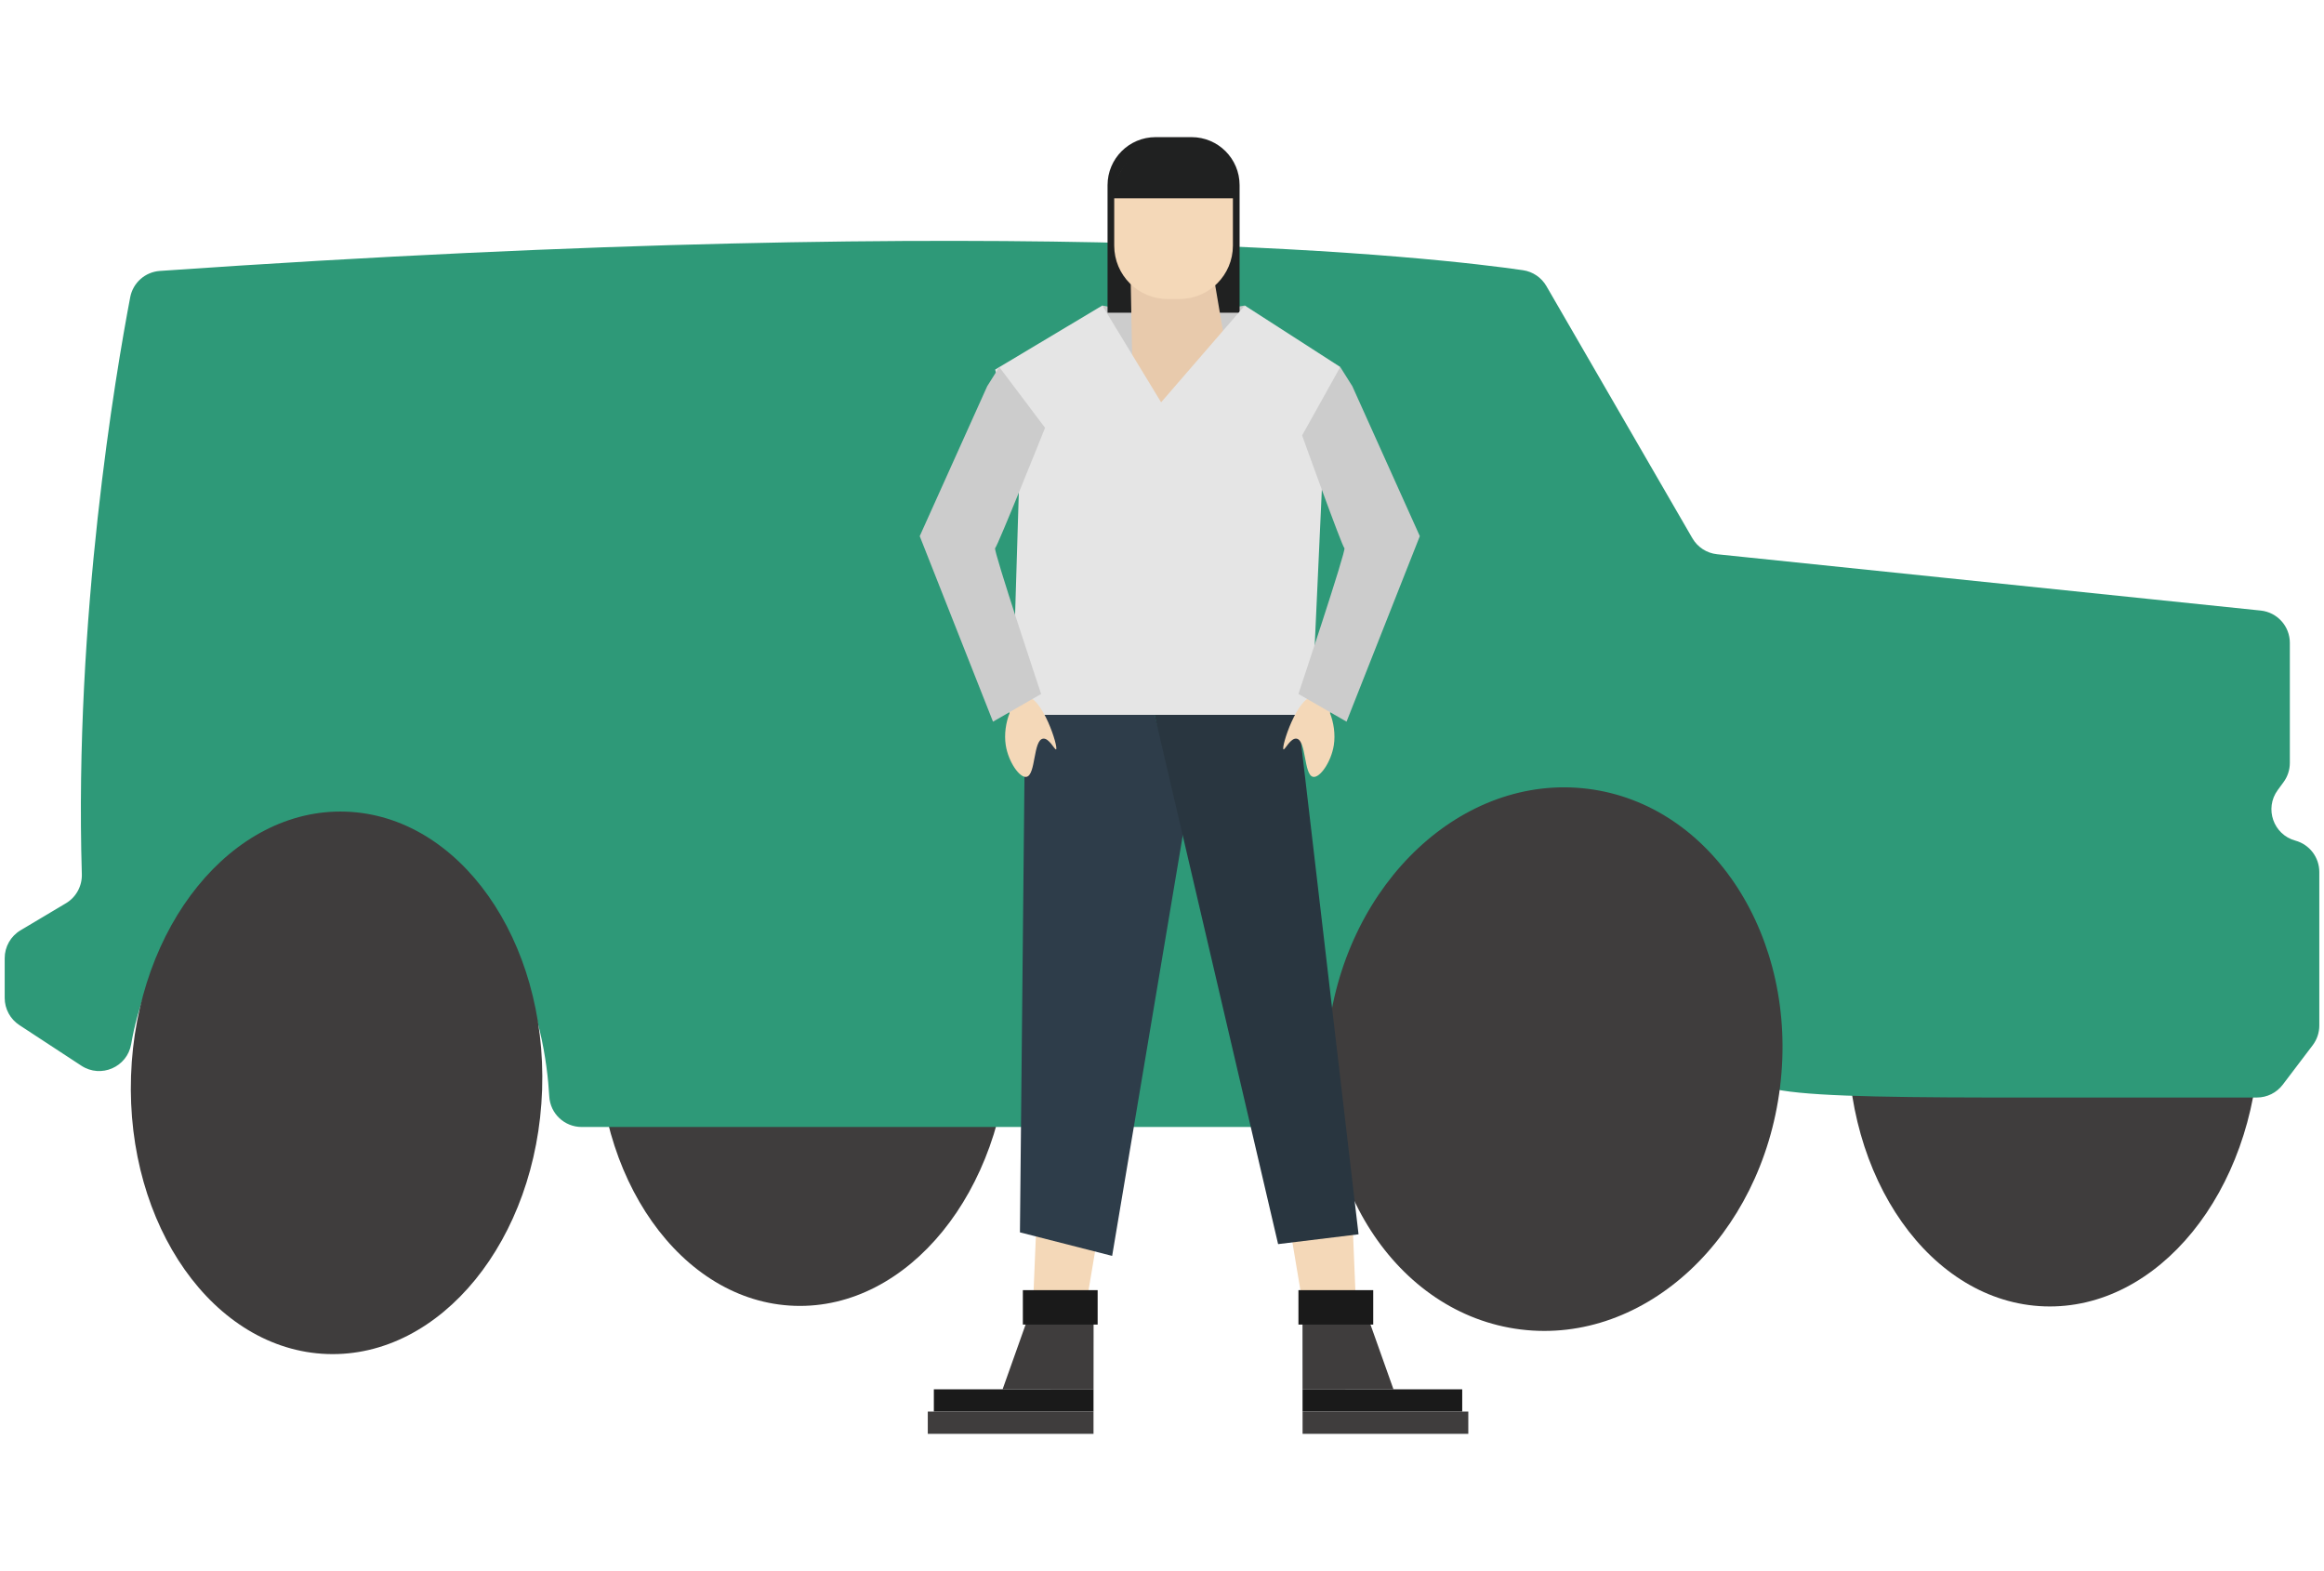 <svg xmlns="http://www.w3.org/2000/svg" xmlns:xlink="http://www.w3.org/1999/xlink" id="Layer_1" x="0px" y="0px" viewBox="0 0 1000 676" style="enable-background:new 0 0 1000 676;" xml:space="preserve"><style type="text/css">	.st0{fill:#3F3D3D;}	.st1{fill:#2E9978;}	.st2{fill:#F4D8B8;}	.st3{fill:#CCCCCC;}	.st4{fill:#202121;}	.st5{fill:#E8CAAC;}	.st6{fill:#2E3D4A;}	.st7{fill:#1A1A1A;}	.st8{fill:#293640;}	.st9{fill:#E5E5E5;}</style><ellipse id="Ellipse_469_2_" transform="matrix(0.034 -0.999 0.999 0.034 -110.519 775.791)" class="st0" cx="346.07" cy="445.07" rx="116.81" ry="88.53"></ellipse><ellipse id="Ellipse_469_3_" transform="matrix(0.034 -0.999 0.999 0.034 409.007 1313.305)" class="st0" cx="883.89" cy="445.07" rx="116.81" ry="88.53"></ellipse><path class="st1" d="M250.29,484.94h310.41c7.75,0,14.05-6.31,13.97-14.07c-0.35-34.56,6.67-120.84,85.59-120.84 c98.69,0,112.4,101.17,101.56,107.6c-26.71,15.84,31.54,14.63,157.4,14.63h51.91c4.37,0,8.49-2.05,11.13-5.53l12.88-16.98 c1.84-2.43,2.84-5.4,2.84-8.45V375.2c0-6.3-4.22-11.82-10.3-13.48v0c-9.45-2.58-13.38-13.82-7.61-21.73l2.54-3.47 c1.75-2.39,2.69-5.28,2.69-8.25v-51.65c0-7.16-5.41-13.16-12.54-13.9l-233.9-24.23c-4.45-0.46-8.41-3.03-10.65-6.9l-62.81-108.49 c-2.14-3.69-5.84-6.21-10.07-6.83c-35.02-5.1-209.47-25.84-586.53,0.31c-6.33,0.44-11.58,5.07-12.77,11.31 c-6.26,32.85-24.15,137.65-20.82,248.27c0.15,5.1-2.44,9.89-6.82,12.5L8.85,400.3c-4.24,2.52-6.83,7.08-6.83,12.01v17.1 c0,4.71,2.37,9.11,6.32,11.69l26.68,17.48c8.4,5.5,19.69,0.62,21.42-9.28c5.12-29.34,23.69-77.54,90.45-77.54 c75.61,0,87.72,70.24,89.46,100.05C236.77,479.2,242.89,484.94,250.29,484.94z"></path><ellipse id="Ellipse_469_1_" transform="matrix(0.123 -0.992 0.992 0.123 134.412 1063.512)" class="st0" cx="669.17" cy="455.68" rx="117.26" ry="97.96"></ellipse><polygon class="st2" points="582.03,526.8 583.43,560.57 560.46,560.57 555.66,531.87 "></polygon><polygon class="st3" points="474.31,131.47 502.46,136.82 535.64,131.47 509.89,180.57 481.47,176.49 "></polygon><polygon class="st2" points="445.94,526.8 444.53,560.57 467.5,560.57 472.31,531.87 "></polygon><path class="st4" d="M533.38,134.57h-56.81V79.68c0-11.41,9.25-20.67,20.67-20.67h15.48c11.41,0,20.67,9.25,20.67,20.67V134.57z"></path><polygon class="st5" points="486.46,117.05 487.31,161.37 499.76,178.25 527.62,150.6 521.92,117.05 "></polygon><polygon class="st6" points="441.09,307.61 496.81,307.61 509.75,354.62 478.55,540.41 438.87,530.28 "></polygon><g id="Group_1665">	<path id="Path_595" class="st0" d="M470.54,597.84l-39.13-0.03l12.38-34.84l26.78,0.02L470.54,597.84z"></path>	<rect id="Rectangle_1820" x="401.83" y="597.82" class="st7" width="68.7" height="9.58"></rect>	<rect id="Rectangle_1821" x="399.22" y="607.4" class="st0" width="71.31" height="9.58"></rect>	<polyline id="Rectangle_1822" class="st7" points="450.99,569.96 440.13,569.96 440.13,555.15 472.31,555.15 472.31,569.96   450.99,569.96  "></polyline></g><g id="Group_1665_1_">	<path id="Path_595_1_" class="st0" d="M560.47,597.84l39.13-0.03l-12.38-34.84L560.45,563L560.47,597.84z"></path>	<rect id="Rectangle_1820_1_" x="560.48" y="597.82" class="st7" width="68.7" height="9.58"></rect>	<rect id="Rectangle_1821_1_" x="560.49" y="607.4" class="st0" width="71.31" height="9.58"></rect>	<polyline id="Rectangle_1822_1_" class="st7" points="580.03,569.96 590.89,569.96 590.89,555.15 558.71,555.15 558.71,569.96   580.03,569.96  "></polyline></g><polygon class="st8" points="496.81,307.61 558.43,307.61 584.57,531.12 549.96,535.34 "></polygon><polygon class="st9" points="435.47,307.61 564.34,307.61 569.55,193.94 576.72,157.92 535.64,131.47 499.62,173.11 474.31,131.47  428.2,159.04 438.87,196.19 "></polygon><g>	<path id="Path_584_1_" class="st2" d="M579.23,242.71l-16.78,64.02l8.27,3.07l30.56-61.52L579.23,242.71z"></path>	<path id="Path_585_1_" class="st2" d="M565.63,299.65c5.09,0.34,9.78,11.6,8.3,21.02c-1.13,7.19-6,14.2-8.93,13.6  c-4.04-0.82-2.83-15.72-7.08-16.42c-2.6-0.44-5.05,4.92-5.64,4.6C551.12,321.79,558.24,299.15,565.63,299.65z"></path></g><path id="Path_588_1_" class="st3" d="M560.29,187.36c0,0,17.22,47.92,18.2,48.5c0.98,0.58-19.79,62.75-19.79,62.75l20.71,11.92 l31.53-79.83l-29.04-64.52l-5.19-8.25"></path><g>	<path id="Path_584_2_" class="st2" d="M427.47,242.71l16.78,64.02l-8.27,3.07l-30.56-61.52L427.47,242.71z"></path>	<path id="Path_585_2_" class="st2" d="M441.07,299.65c-5.09,0.34-9.78,11.6-8.3,21.02c1.13,7.19,6,14.2,8.93,13.6  c4.04-0.82,2.83-15.72,7.08-16.42c2.6-0.44,5.05,4.92,5.64,4.6C455.58,321.79,448.46,299.15,441.07,299.65z"></path></g><path id="Path_588_2_" class="st3" d="M449.68,184.09c0,0-20.49,51.19-21.48,51.77c-0.98,0.58,19.79,62.75,19.79,62.75l-20.71,11.92 l-31.53-79.83l29.04-64.52l5.19-8.25"></path><path class="st2" d="M507.54,128.66h-5.13c-12.68,0-22.97-10.28-22.97-22.97V85.06c0-12.68,10.28-22.97,22.97-22.97h5.13 c12.68,0,22.97,10.28,22.97,22.97v20.63C530.51,118.37,520.22,128.66,507.54,128.66z"></path><path class="st4" d="M478.09,85.32h54.02c0,0-3.78-25.32-27.14-25.32S478.09,85.32,478.09,85.32z"></path><ellipse id="Ellipse_469" transform="matrix(0.034 -0.999 0.999 0.034 -325.53 594.986)" class="st0" cx="145.03" cy="465.89" rx="116.81" ry="88.53"></ellipse></svg>